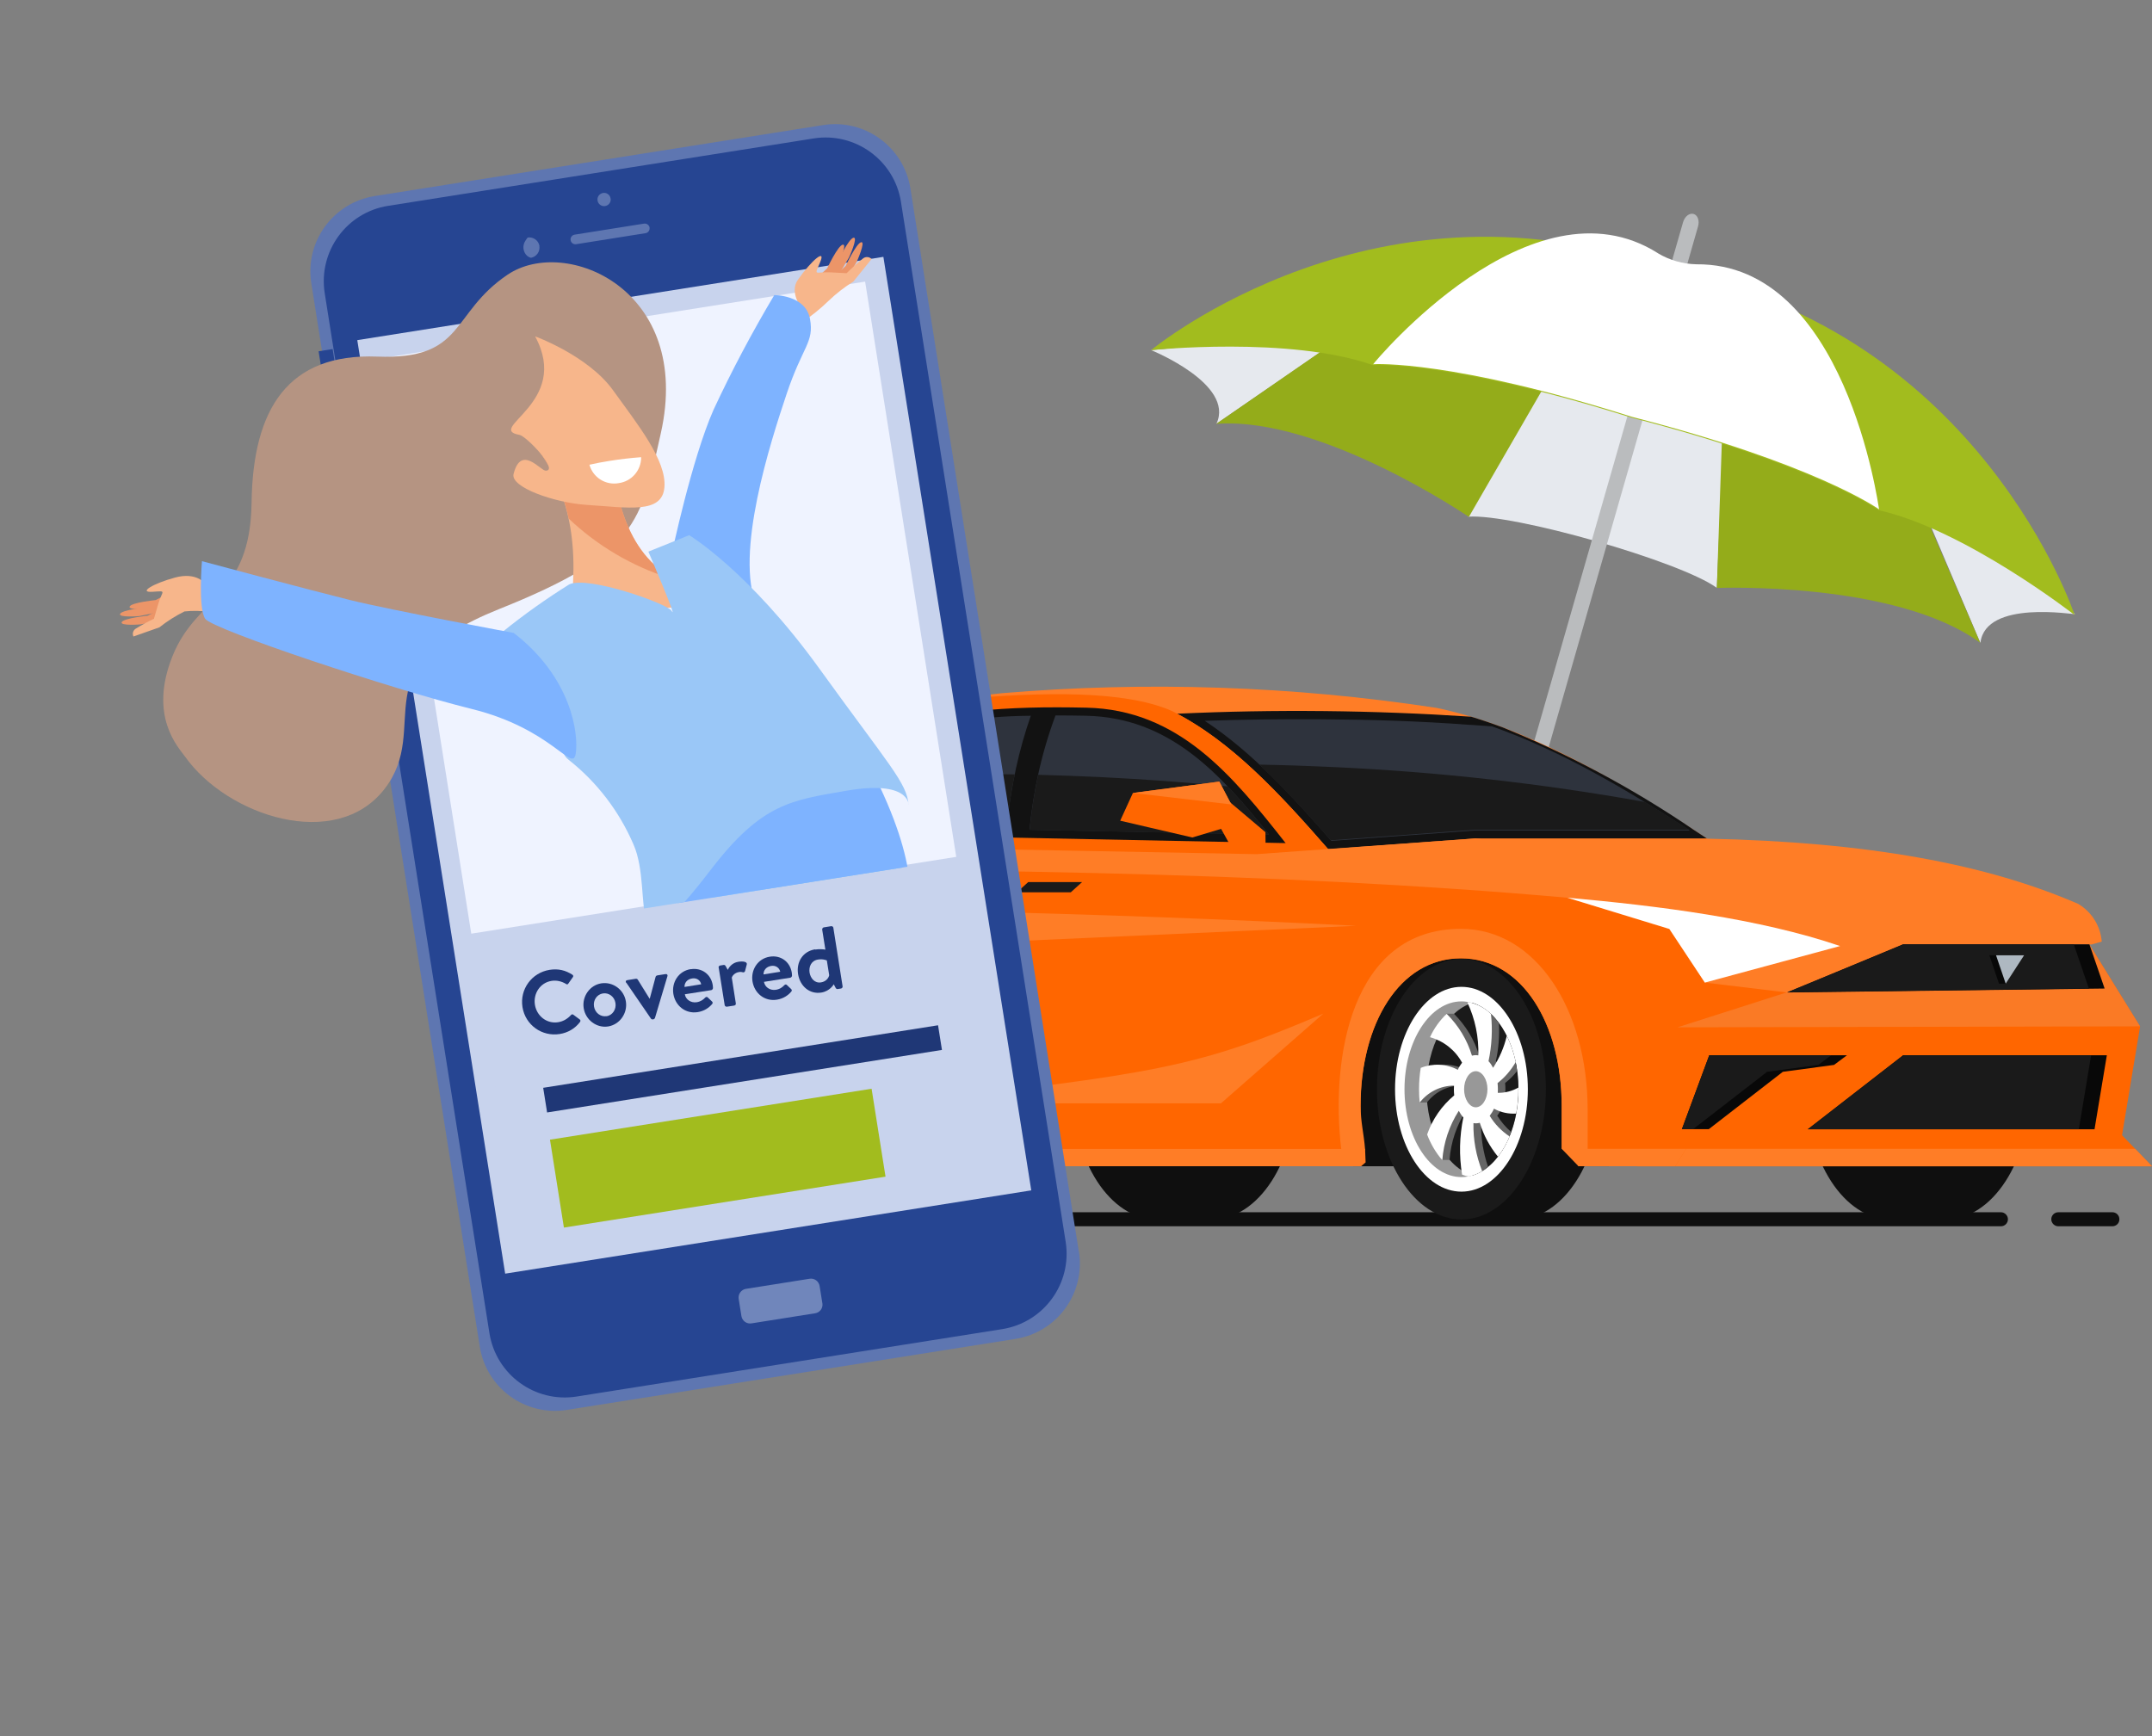 <?xml version="1.0" encoding="UTF-8"?>
<svg id="Layer_1" xmlns="http://www.w3.org/2000/svg" xmlns:xlink="http://www.w3.org/1999/xlink" viewBox="0 0 202.56 163.45">
  <rect x="0" y="0" width="202.56" height="163.45" fill="#808080" stroke="none"/>
  <defs>
    <style>
      .cls-1 {
        fill: none;
      }

      .cls-2 {
        fill: #0450cf;
      }

      .cls-3 {
        fill: #e6e9ee;
      }

      .cls-4 {
        fill: #080808;
      }

      .cls-4, .cls-5, .cls-6, .cls-7, .cls-8, .cls-9, .cls-10, .cls-11, .cls-12, .cls-13, .cls-14, .cls-15, .cls-16 {
        fill-rule: evenodd;
      }

      .cls-5, .cls-17 {
        fill: #fff;
      }

      .cls-18 {
        fill: #b59482;
      }

      .cls-6 {
        fill: #aeb8c1;
      }

      .cls-7 {
        fill: #121212;
      }

      .cls-8 {
        fill: #f60;
      }

      .cls-9 {
        fill: #fa7a25;
      }

      .cls-19 {
        fill: #ec9568;
      }

      .cls-20 {
        fill: #7dc2f5;
      }

      .cls-21 {
        fill: #c8d3ed;
      }

      .cls-10 {
        fill: #ff7d26;
      }

      .cls-22 {
        isolation: isolate;
      }

      .cls-23 {
        clip-path: url(#clippath-1);
      }

      .cls-24 {
        clip-path: url(#clippath-2);
      }

      .cls-11 {
        fill: #666;
      }

      .cls-12 {
        fill: #2e333d;
      }

      .cls-25 {
        fill: #264592;
      }

      .cls-26 {
        fill: #eff3ff;
      }

      .cls-27 {
        fill: #1f3776;
      }

      .cls-28 {
        fill: #8dcfff;
      }

      .cls-29 {
        fill: #f7b68b;
      }

      .cls-30 {
        fill: #9ac7f7;
      }

      .cls-31 {
        fill: #94ac1a;
      }

      .cls-13 {
        fill: #1a1a1a;
      }

      .cls-32 {
        fill: #7086bb;
      }

      .cls-33 {
        fill: #5e76b1;
      }

      .cls-34 {
        fill: #a2bc1e;
      }

      .cls-14, .cls-35 {
        fill: #0f0f0f;
      }

      .cls-15 {
        fill: #db0000;
      }

      .cls-36 {
        fill: #7eb3ff;
      }

      .cls-37 {
        fill: #babcbe;
      }

      .cls-38 {
        clip-path: url(#clippath);
      }

      .cls-16 {
        fill: #989898;
      }
    </style>
    <clipPath id="clippath">
      <rect class="cls-1" x="50.09" y="64.64" width="152.47" height="50.8"/>
    </clipPath>
    <clipPath id="clippath-1">
      <rect class="cls-1" x="11.1" y="6.86" width="99.44" height="149.74" transform="translate(-12.04 10.52) rotate(-9)"/>
    </clipPath>
    <clipPath id="clippath-2">
      <rect class="cls-1" x="5.54" y="7.29" width="99.44" height="78.59" transform="translate(-6.61 9.22) rotate(-9)"/>
    </clipPath>
  </defs>
  <g id="Group_2163">
    <g id="umbrella-svgrepo-com">
      <path id="Path_1502" class="cls-3" d="M161.6,55.35l.69-15.99-16.21-4.65-7.89,13.93c4.24-.31,20.06,4.23,23.42,6.71Z"/>
      <path id="Path_1503" class="cls-37" d="M140.65,88.21l19.18-66.89c.16-.54-.03-1.07-.42-1.18s-.83.23-.99.78l-19.15,66.78,1.41.4-.03.11Z"/>
      <path id="Path_1505" class="cls-3" d="M114.5,39.89l12.78-8.79-18.93,1.86s7.9,3.19,6.15,6.93Z"/>
      <path id="Path_1506" class="cls-31" d="M114.5,39.89l13.95-9.64,17.54,5.03-7.73,13.38s-13.89-9.49-23.76-8.76Z"/>
      <path id="Path_1507" class="cls-3" d="M186.4,60.51l-6.07-14.29,14.99,11.59c-.02.08-8.42-1.4-8.91,2.7Z"/>
      <path id="Path_1508" class="cls-31" d="M186.39,60.51l-6.72-15.57-17.54-5.03-.53,15.44s16.81-.68,24.79,5.16Z"/>
      <path id="Path_1509" class="cls-34" d="M157.5,25.61c-27.58-10.53-49.15,7.35-49.15,7.35,0,0,13.02-1.35,20.87,1.41,0,0,7.25-.46,24.35,4.95,17.29,4.45,23.27,8.71,23.27,8.71,8.12,1.82,18.44,9.87,18.44,9.87,0,0-8.81-26.6-37.78-32.28Z"/>
      <path id="Path_1510" class="cls-17" d="M156.06,23.84c-11.9-7.56-26.67,10.24-26.81,10.45.18-.03,7.49-.4,24.35,4.95,17.05,4.38,23.06,8.56,23.27,8.71-.07-.36-3.18-23.2-17.2-23.07-1.27-.03-2.51-.38-3.6-1.03Z"/>
    </g>
    <g id="Group_1207">
      <g class="cls-38">
        <g id="Mask_Group_1">
          <path id="Path_2488" class="cls-14" d="M188.35,114.12H62.27c-.37,0-.66.3-.66.66,0,.36.3.66.66.66h126.07c.37,0,.66-.3.66-.66,0-.36-.3-.66-.66-.66M198.83,114.12h-5.09c-.37,0-.66.3-.66.66,0,.36.3.66.66.66h5.09c.37,0,.66-.29.66-.66,0-.37-.29-.66-.66-.66h0M56.76,114.12h-3.99c-.37,0-.66.29-.66.66,0,.37.29.66.66.66h3.99c.37,0,.66-.3.66-.66,0-.36-.3-.66-.66-.66"/>
          <path id="Path_2489" class="cls-14" d="M59.24,107.71h21.01v-20.17h-21.01l-2.33,17.94,2.33,2.23Z"/>
          <rect id="Rectangle_1359" class="cls-35" x="127.36" y="89.62" width="24.08" height="20.17"/>
          <path id="Path_2490" class="cls-14" d="M108.89,114.8h5.17c4.39,0,7.95-5.49,7.95-12.26s-3.56-12.26-7.95-12.26h-5.17c-4.39,0-7.95,5.49-7.95,12.26s3.56,12.26,7.95,12.26M177.98,90.28c-4.39,0-7.95,5.49-7.95,12.26s3.56,12.26,7.95,12.26h5.17c4.39,0,7.95-5.49,7.95-12.26s-3.56-12.26-7.95-12.26h-5.17Z"/>
          <path id="Path_2491" class="cls-8" d="M150.2,88.54l5.62,4.9-1.31,12.78-.42,3.58h48.47l-2.82-2.93,1.7-10.24-4.77-7.71-6.21.54-12.1-.54-28.16-.38Z"/>
          <path id="Path_2492" class="cls-14" d="M68.23,114.8h5.17c4.39,0,7.95-5.49,7.95-12.26s-3.56-12.26-7.95-12.26h-5.17c-4.78,0-4.94,24.52,0,24.52"/>
          <path id="Path_2493" class="cls-13" d="M68.24,114.8c4.38,0,7.95-5.51,7.95-12.26s-3.57-12.26-7.95-12.26-7.95,5.51-7.95,12.26,3.57,12.26,7.95,12.26"/>
          <path id="Path_2494" class="cls-5" d="M68.24,112.18c3.44,0,6.25-4.33,6.25-9.64s-2.81-9.64-6.25-9.64-6.25,4.33-6.25,9.64,2.81,9.64,6.25,9.64"/>
          <path id="Path_2495" class="cls-16" d="M68.24,110.81c2.95,0,5.36-3.72,5.36-8.27s-2.41-8.27-5.36-8.27-5.36,3.72-5.36,8.27,2.41,8.27,5.36,8.27"/>
          <path id="Path_2496" class="cls-13" d="M69.27,110.65c2.46-.74,4.32-4.1,4.32-8.12s-1.86-7.37-4.32-8.12c-2.46.74-4.32,4.1-4.32,8.12s1.86,7.37,4.32,8.12"/>
          <path id="Path_2497" class="cls-11" d="M69.27,110.66c.54-.17,1.04-.44,1.47-.81-.46-1.32-.68-2.72-.66-4.12.07.01.14.02.22.02.13,0,.25-.02.38-.05.3.97.75,1.88,1.34,2.71.37-.58.67-1.19.9-1.84-.51-.44-.95-.96-1.31-1.53.16-.21.3-.43.4-.67.43.23.9.38,1.38.44.13-.7.19-1.4.2-2.11-.39.13-.81.19-1.22.18,0-.11.01-.22.01-.34,0-.19-.01-.39-.03-.58.43-.33.81-.71,1.13-1.13-.11-.79-.3-1.57-.57-2.33-.25.71-.58,1.39-1,2.02-.12-.23-.26-.44-.43-.62.26-1.17.35-2.37.29-3.57-.55-.79-1.32-1.42-2.21-1.8.67,1.52,1,3.16.95,4.82-.07-.01-.14-.02-.22-.02-.13,0-.25.02-.38.05-.45-1.49-1.27-2.84-2.38-3.94h-.7l-.85,2.2c1.29.36,2.38,1.22,3.02,2.4-.16.21-.3.43-.4.67-1.08-.57-2.36-.63-3.49-.18l-.82,3.27h.72c.77-1,1.96-1.6,3.23-1.6,0,.11-.01.22-.01.34,0,.19.01.39.03.58-1.17.97-2.05,2.24-2.55,3.68l.71,2.41h.72c.12-1.66.66-3.26,1.55-4.65.12.23.26.43.43.62-.37,1.77-.41,3.6-.12,5.39.09.03.18.06.27.09"/>
          <path id="Path_2498" class="cls-5" d="M68.91,110.75c.45-.09.88-.26,1.27-.5-.57-1.44-.85-2.97-.82-4.52.07.01.14.02.22.02.13,0,.25-.02.38-.05.35,1.17.94,2.25,1.71,3.19.45-.59.82-1.23,1.09-1.91-.76-.5-1.4-1.16-1.87-1.94.16-.21.3-.43.4-.67.64.35,1.37.51,2.09.46.14-.75.21-1.52.21-2.29v-.16c-.59.34-1.26.51-1.94.5,0-.11.01-.22.01-.34,0-.19-.01-.39-.03-.58.69-.54,1.27-1.21,1.71-1.98-.18-.86-.46-1.69-.84-2.47-.25,1.07-.69,2.09-1.29,3.01-.12-.23-.26-.44-.43-.62.31-1.46.39-2.97.23-4.45-.58-.56-1.3-.94-2.08-1.11-.05,0-.1.02-.14.03.73,1.56,1.08,3.26,1.03,4.98-.07-.01-.14-.02-.22-.02-.13,0-.25.02-.38.05-.45-1.49-1.27-2.84-2.38-3.94-.66.63-1.19,1.37-1.57,2.2,1.29.36,2.38,1.22,3.01,2.4-.16.21-.3.43-.4.67-1.08-.57-2.36-.63-3.49-.18-.11.66-.16,1.33-.16,2.01,0,.43.02.85.06,1.26.77-1,1.96-1.6,3.23-1.6,0,.11-.01.22-.01.34,0,.19.01.39.03.58-1.17.97-2.05,2.24-2.55,3.68.33.88.81,1.7,1.43,2.41.12-1.66.66-3.26,1.55-4.65.12.23.26.44.43.62-.37,1.77-.41,3.6-.12,5.39.2.08.41.14.63.18"/>
          <path id="Path_2499" class="cls-16" d="M69.58,104.24c.61,0,1.1-.77,1.1-1.7s-.5-1.7-1.1-1.7-1.1.77-1.1,1.7.5,1.7,1.1,1.7"/>
          <path id="Path_2500" class="cls-10" d="M154.28,108.15l-.19,1.64h48.47l-1.58-1.64h-46.71Z"/>
          <path id="Path_2501" class="cls-9" d="M196.67,88.91l-28.45,4.5-10.32,3.3,43.53-.09-4.77-7.71Z"/>
          <path id="Path_2502" class="cls-10" d="M197.83,88.64c-.12-1.48-.95-2.8-2.22-3.55-8.59-3.73-19.72-5.83-34.94-6.14-8.7-5.75-17.29-10.61-25.45-12.31-13.55-2.07-27.29-2.53-40.95-1.38-1.4.15-2.77.34-4.1.57,1.21-.1,4.08,19.09,61.87,22.7l27.17.38h17.67l.95-.27Z"/>
          <path id="Path_2503" class="cls-7" d="M160.67,78.94c-.12-.08-1.16-.77-1.17-.77-5.68-3.88-11.77-7.15-18.15-9.73-.95-.35-1.91-.68-2.88-.97-9.21-.61-18.46-.71-27.68-.28h0c5.31,2.79,9.8,7.69,14.23,12.75l13.85-1.01h21.81Z"/>
          <path id="Path_2504" class="cls-12" d="M159.5,78.18h0ZM144.13,69.58c-.37-.16-.74-.32-1.11-.47.37.15.74.31,1.11.47M143.02,69.1c-.56-.23-1.11-.45-1.66-.66h0c.55.21,1.11.43,1.67.66M138.35,68.23l2.09.15c6.46,2.28,12.81,6.02,18.61,9.8h-20.2s-13.53.98-13.53.98c-3.55-4.06-7.43-8.35-11.92-11.3,3.62-.13,7.25-.17,10.86-.15,4.69.03,9.41.17,14.1.53"/>
          <path id="Path_2505" class="cls-14" d="M137.56,114.8h5.17c4.39,0,7.95-5.49,7.95-12.26s-3.56-12.26-7.95-12.26h-5.17c-4.78,0-4.94,24.52,0,24.52"/>
          <path id="Path_2506" class="cls-13" d="M137.56,114.8c4.38,0,7.95-5.51,7.95-12.26s-3.57-12.26-7.95-12.26-7.95,5.51-7.95,12.26,3.57,12.26,7.95,12.26"/>
          <path id="Path_2507" class="cls-5" d="M137.56,112.18c3.44,0,6.25-4.33,6.25-9.64s-2.81-9.64-6.25-9.64-6.25,4.33-6.25,9.64,2.81,9.64,6.25,9.64"/>
          <path id="Path_2508" class="cls-16" d="M137.56,110.81c2.95,0,5.36-3.72,5.36-8.27s-2.41-8.27-5.36-8.27-5.36,3.72-5.36,8.27,2.41,8.27,5.36,8.27"/>
          <path id="Path_2509" class="cls-13" d="M138.6,110.65c2.47-.74,4.33-4.1,4.33-8.12s-1.86-7.37-4.33-8.12c-2.47.74-4.33,4.1-4.33,8.12s1.86,7.37,4.33,8.12"/>
          <path id="Path_2510" class="cls-11" d="M138.6,110.66c.54-.17,1.04-.44,1.47-.81-.46-1.32-.68-2.72-.66-4.12.2.03.4.02.59-.04.3.97.75,1.88,1.34,2.71.37-.58.67-1.19.9-1.84-.51-.44-.95-.96-1.31-1.53.16-.21.3-.43.4-.67.43.23.9.38,1.38.44.13-.7.19-1.4.2-2.11-.39.13-.81.19-1.22.18,0-.11.01-.22.01-.34,0-.19-.01-.39-.03-.58.43-.33.81-.71,1.13-1.13-.11-.79-.3-1.57-.57-2.33-.25.71-.58,1.39-1,2.02-.12-.23-.26-.44-.43-.62.26-1.17.35-2.37.29-3.57-.55-.79-1.32-1.42-2.21-1.8.67,1.52.99,3.16.95,4.82-.07-.01-.14-.02-.22-.02-.13,0-.25.02-.38.05-.45-1.49-1.27-2.84-2.38-3.94h-.72l-.85,2.2c1.29.36,2.38,1.22,3.02,2.4-.16.21-.3.43-.4.67-1.08-.57-2.36-.63-3.49-.18l-.82,3.27h.72c.77-1,1.96-1.6,3.23-1.6,0,.11-.01.22-.01.34,0,.19.01.39.03.58-1.17.97-2.05,2.24-2.55,3.68l.71,2.41h.72c.12-1.66.66-3.26,1.55-4.65.12.23.26.43.43.62-.37,1.77-.41,3.6-.12,5.39.09.03.18.06.27.09"/>
          <path id="Path_2511" class="cls-5" d="M138.24,110.75c.45-.09.88-.26,1.27-.5-.57-1.44-.85-2.97-.82-4.52.07.01.15.02.22.02.13,0,.25-.02.38-.05.35,1.17.94,2.25,1.71,3.19.45-.59.82-1.23,1.09-1.91-.76-.5-1.4-1.16-1.87-1.94.16-.21.3-.43.4-.67.64.35,1.37.51,2.09.46.14-.75.21-1.52.21-2.29v-.16c-.59.34-1.26.51-1.94.5,0-.11.01-.22.01-.34,0-.19-.01-.39-.03-.58.69-.54,1.27-1.21,1.71-1.98-.18-.86-.46-1.69-.84-2.47-.25,1.07-.69,2.09-1.29,3.01-.12-.23-.26-.44-.43-.62.31-1.46.39-2.97.23-4.45-.58-.56-1.3-.94-2.08-1.11-.05,0-.09.02-.14.03.73,1.56,1.08,3.26,1.03,4.98-.07-.01-.14-.02-.22-.02-.13,0-.25.02-.38.05-.45-1.49-1.27-2.84-2.38-3.94-.66.63-1.19,1.37-1.57,2.2,1.29.36,2.38,1.22,3.02,2.4-.16.21-.3.43-.4.67-1.08-.57-2.36-.63-3.49-.18-.11.66-.16,1.33-.16,2.01,0,.43.02.85.06,1.26.77-1,1.96-1.6,3.23-1.6,0,.11-.01.22-.01.34,0,.19.01.39.03.58-1.17.97-2.05,2.24-2.55,3.68.33.88.81,1.7,1.43,2.42.12-1.66.66-3.26,1.55-4.65.12.23.26.44.43.62-.37,1.77-.41,3.6-.12,5.39.2.08.41.14.63.18"/>
          <path id="Path_2512" class="cls-16" d="M138.91,104.24c.61,0,1.1-.77,1.1-1.7s-.5-1.7-1.1-1.7-1.1.77-1.1,1.7.5,1.7,1.1,1.7"/>
          <path id="Path_2513" class="cls-13" d="M159.5,78.18h0ZM154.79,75.49c-9.68-1.74-19.46-2.83-29.29-3.28-2.34-.11-4.66-.19-6.95-.23l.03.03.09.08.1.1h0s.11.12.11.12l.11.11.11.11.03.03.08.08.11.1h0s.11.11.11.11l.07.07.04.04.11.11.11.11.11.11h0l.11.11.07.07.04.04.11.11.04.04.07.07.11.11h0l.11.11.08.08.03.03.11.11.04.04.07.07.11.11h0s.1.11.1.11l.08.08.03.03.11.11.04.05.06.07.21.22.08.09.03.03.11.11.05.05.06.06.1.11h.01s.09.11.09.11l.08.09.02.02.1.11.05.05.05.06.1.11.02.02.09.1.09.09.02.02.1.11.1.11.1.11.02.02.08.09.09.1h.01s.1.13.1.13l.06.06.05.05.1.11.02.03.08.09.09.1h.01s.1.13.1.13l.06.07.04.05.1.11.03.03.08.08.09.11h0s.1.12.1.12l.06.07.04.04.1.11.03.03.07.08.1.11h0l.1.11.06.07.04.04.1.11.03.04.07.08.1.11,13.53-.99h20.2c-1.39-.89-2.81-1.79-4.25-2.67"/>
          <path id="Path_2514" class="cls-8" d="M90.16,65.83c-6.21,1.02-12.18,3.18-17.61,6.35l-12.2,6.41-5.18.62-1.6,2.72-.9,3.46-2.59,5.66,2.13,13.33-.4,1.66,6.73,1.49.31-1.6v-1.84c0-7.67,3.89-13.88,9.7-13.88s9.47,6.22,9.47,13.88v4.06l.27,1.4h49.81l-.04-2.33v-3.12c0-7.67,3.63-13.88,9.44-13.88s9.49,6.22,9.49,13.88v4.05l1.29.04.29,1.6h9.11l2.17-3.48,1.02-6.97-2.98-2.63,2.57-4.22-3.32-5.39-9.62-2.6-22.51-4.57c-4.57-5.24-9.22-10.29-14.77-13.03-4.46-1.91-11.88-1.77-20.08-1.08"/>
          <path id="Path_2515" class="cls-10" d="M127.57,87.15c-23.95-1.22-50.76-1.87-74.91-1.75l-2.58,5.66c14.22-5.37,11.64.81,13.24-1,1.1-1.24,3.29-.23,4.93-.26,1.72-.03,9.15,3.36,8.2,1.93-1.52-2.28,4.82-2.87,13.69-2.89l37.42-1.68Z"/>
          <path id="Path_2516" class="cls-10" d="M56.9,107.16l1.96-1.23v-1.83c0-7.67,3.89-13.88,9.69-13.88s9.46,6.22,9.46,13.88v4.06l.48,1.4,1.75-1.98v-4.04c0-8.85-5.22-16.02-11.67-16.02s-11.67,7.17-11.67,16.02v3.63Z"/>
          <path id="Path_2517" class="cls-10" d="M128.11,109.79l.38-1.6c-.12-1.52-.42-2.54-.42-4.1,0-7.67,3.64-13.88,9.44-13.88s9.49,6.22,9.49,13.88v4.05l2.44,1.64v-5.3c0-9.41-4.85-17.04-11.93-17.04-10.38,0-12.26,12.23-11.27,20.7l1.87,1.65Z"/>
          <path id="Path_2518" class="cls-10" d="M138.86,78.93c17.27,1.86,32.21,4.65,40.22,9.98l-3.8,4.42-7.07.1-7.74-.93-3.35-5.05-9.6-2.94c-27.77-2.46-59.73-2.88-93.96-2.57l1.58-2.72,63.13,1.19,20.58-1.48Z"/>
          <path id="Path_2519" class="cls-4" d="M179.09,88.91l-10.86,4.52,29.87-.37-1.43-4.16h-17.58Z"/>
          <path id="Path_2520" class="cls-13" d="M179.17,88.91l-10.95,4.5,28.4-.35-1.42-4.15h-16.02Z"/>
          <path id="Path_2521" class="cls-15" d="M52.1,81.84c.31-1.15,2.66-2.62,3.07-2.62l1.93,2.61-4.44,3.57-.56-3.56Z"/>
          <path id="Path_2522" class="cls-4" d="M160.88,99.34h12.97l-1.22.91-4.82.65-6.97,5.4h-2.53l2.58-6.97Z"/>
          <path id="Path_2523" class="cls-13" d="M160.88,99.34h11.49l-1.22.91-4.82.65-6.97,5.4h-1.05l2.58-6.97Z"/>
          <path id="Path_2524" class="cls-4" d="M170.16,106.31l8.98-6.97h19.17l-1.16,6.97h-27Z"/>
          <path id="Path_2525" class="cls-13" d="M170.16,106.31l8.98-6.97h17.69l-1.16,6.97h-25.52Z"/>
          <path id="Path_2526" class="cls-4" d="M189.89,89.93h-2.64l.91,2.67h.63l1.09-2.67Z"/>
          <path id="Path_2527" class="cls-6" d="M190.52,89.93h-2.64l.91,2.67,1.73-2.67Z"/>
          <path id="Path_2528" class="cls-7" d="M71.5,74.08c3.65-1.7,7.17-3.78,10.95-5.1,6.02-2.1,12.34-2.53,19.81-2.36,8.67.19,13.7,6.32,18.75,12.75l-45.42-.91-4.1-4.38Z"/>
          <path id="Path_2529" class="cls-12" d="M80.07,70.74c-.69.84-1.31,1.67-1.9,2.51-.93,1.33-1.77,2.67-2.61,4.08l-2.82-3.01c2.44-1.18,4.85-2.5,7.33-3.59M97.04,67.38c-4.88.03-9.73.81-14.37,2.33l-.1.03c-1.25,1.34-2.4,2.77-3.45,4.27-.84,1.2-1.61,2.42-2.38,3.7l18,.36c.18-1.93.48-3.84.89-5.74.37-1.68.83-3.33,1.4-4.96M96.9,78.12c.18-1.77.45-3.52.83-5.26.41-1.87.95-3.71,1.62-5.51.96,0,1.93.01,2.89.03,7.79.17,12.55,5.35,17.2,11.18l-22.54-.45Z"/>
          <path id="Path_2530" class="cls-13" d="M78.13,73.31c-.91,1.31-1.74,2.64-2.57,4.03l-2.82-3.01c.49-.24.99-.48,1.48-.73,1.29-.11,2.59-.2,3.91-.29M103.5,73.15c-1.94-.09-3.87-.16-5.78-.21-.37,1.71-.64,3.44-.81,5.18l22.54.45c-1.27-1.59-2.55-3.14-3.89-4.54-3.91-.39-7.94-.68-12.06-.88M95.52,72.9c-5.47-.08-10.76.03-15.82.31-.2.27-.39.53-.58.8-.84,1.2-1.61,2.43-2.38,3.7l18,.36c.17-1.74.42-3.47.77-5.18"/>
          <path id="Path_2531" class="cls-5" d="M173.2,89.06c-7.58-2.59-17.14-3.79-25.67-4.55l9.6,2.94,3.34,5.05,12.73-3.44Z"/>
          <path id="Path_2532" class="cls-10" d="M124.56,95.42c-11.88,5.08-15.66,5.66-40.28,8.45h30.64l9.64-8.45Z"/>
          <path id="Path_2533" class="cls-10" d="M78.02,108.15l.27,1.64h49.82l.43-.36-.05-1.27h-50.46ZM147,108.15l1.58,1.64h9.11l1.02-1.64h-11.72Z"/>
          <path id="Path_2534" class="cls-10" d="M52.22,104.38l-.4,1.66,7.42,1.66-.38-1.78-6.64-1.55Z"/>
          <path id="Path_2535" class="cls-13" d="M101.85,83.04h-5.07l-1.06.96h5.07l1.06-.96Z"/>
          <path id="Path_2536" class="cls-13" d="M79.76,83.04h-5.07l-1.06.96h5.06l1.06-.96Z"/>
          <path id="Path_2537" class="cls-8" d="M115.97,79.9l3.16.11-.02-1.67-4.6-3.89-.79,1.38,2.25,4.06Z"/>
          <path id="Path_2538" class="cls-8" d="M106.63,74.65l8.14-1.07,1.13,2.15-.5,2.16-3.17.95-6.79-1.58,1.2-2.62Z"/>
          <path id="Path_2539" class="cls-10" d="M106.63,74.65l8.14-1.07,1.13,2.15-9.26-1.08Z"/>
        </g>
      </g>
    </g>
    <g id="Group_1205">
      <g id="Group_1202">
        <g class="cls-23">
          <g id="Group_1201">
            <path id="Path_2451" class="cls-33" d="M101.56,117.84c.61,3.9-2.05,7.56-5.95,8.2l-42.26,6.69c-3.91.61-7.57-2.05-8.19-5.96L29.3,26.65c-.61-3.9,2.05-7.56,5.95-8.19l42.26-6.69c3.9-.6,7.55,2.06,8.18,5.95l15.86,100.13Z"/>
            <path id="Path_2452" class="cls-25" d="M54.27,131.47c-3.91.61-7.57-2.05-8.2-5.96L30.56,27.57c-.6-3.91,2.06-7.57,5.96-8.19l40.08-6.35c3.9-.61,7.57,2.05,8.2,5.95l15.51,97.94c.61,3.91-2.06,7.57-5.96,8.2l-40.08,6.35Z"/>
            <path id="Path_2453" class="cls-33" d="M50.77,23.16c.08.53-.28,1.02-.8,1.11-.52-.13-.81-.74-.67-1.26.06-.24.21-.44.37-.65.53-.08,1.02.28,1.11.8"/>
            <path id="Path_2454" class="cls-33" d="M57.48,18.71c.04.34-.2.65-.55.69-.32.04-.62-.18-.68-.5-.07-.34.15-.66.49-.73.34-.07.66.15.73.49,0,.02,0,.03,0,.05"/>
            <path id="Path_2455" class="cls-33" d="M61.14,21.43c.04.25-.13.48-.37.52l-6.54,1.04c-.25.04-.48-.13-.52-.38s.13-.48.38-.52l6.54-1.04c.25-.03.47.14.52.38"/>
            <path id="Path_2456" class="cls-32" d="M77.41,122.69c.07.45-.23.87-.68.94,0,0,0,0,0,0l-5.99.95c-.45.08-.87-.23-.95-.67,0,0,0,0,0,0l-.26-1.63c-.07-.45.23-.88.69-.95,0,0,0,0,0,0l5.99-.95c.45-.07.87.24.94.7l.26,1.63Z"/>
            <path id="Path_2457" class="cls-25" d="M32,37.22l-1.32.21-.69-4.36,1.32-.21.69,4.36Z"/>
            <path id="Path_2458" class="cls-2" d="M33.82,48.65l-1.32.21-1.16-7.36,1.32-.21,1.16,7.36Z"/>
            <path id="Path_2459" class="cls-2" d="M35.19,57.36l-1.32.21-1.11-7.01,1.32-.21,1.11,7.01Z"/>
            <path id="Path_2487" class="cls-21" d="M33.63,32.02l49.52-7.84,13.92,87.88-49.52,7.84-13.92-87.88Z"/>
            <rect id="Rectangle_1351" class="cls-26" x="39.78" y="29.79" width="46.22" height="54.83" transform="translate(-8.17 10.54) rotate(-9)"/>
            <rect id="Rectangle_1352" class="cls-21" x="46.45" y="84.28" width="46.23" height="30.09" transform="translate(-14.68 12.1) rotate(-9)"/>
            <rect id="Rectangle_1354" class="cls-27" x="51.08" y="99.45" width="37.63" height="2.35" transform="translate(-14.88 12.17) rotate(-9)"/>
            <rect id="Rectangle_1355" class="cls-34" x="52.24" y="104.84" width="30.65" height="8.38" transform="translate(-16.23 11.91) rotate(-9)"/>
            <g id="Covered" class="cls-22">
              <g class="cls-22">
                <path class="cls-27" d="M51.72,91.3c.85-.13,1.5.04,2.16.46.09.06.1.16.04.23l-.43.61c-.05.08-.13.09-.21.03-.4-.25-.9-.37-1.37-.29-1.07.17-1.73,1.2-1.56,2.25.17,1.05,1.11,1.81,2.19,1.64.5-.08.9-.34,1.21-.68.06-.07.15-.08.21-.03l.61.45c.08.05.08.16.03.23-.48.64-1.16,1.02-1.91,1.14-1.68.27-3.24-.85-3.51-2.53-.27-1.68.87-3.24,2.55-3.51Z"/>
                <path class="cls-27" d="M56.6,92.57c1.1-.17,2.14.61,2.31,1.7.18,1.11-.57,2.18-1.67,2.36-1.09.17-2.13-.62-2.3-1.73-.17-1.09.57-2.16,1.66-2.33ZM57.09,95.67c.56-.09.94-.65.84-1.25-.09-.59-.62-.99-1.18-.9-.56.09-.93.63-.84,1.22.09.6.62,1.01,1.18.92Z"/>
                <path class="cls-27" d="M58.94,92.52c-.08-.11-.04-.23.1-.25l.8-.13c.09-.01.15.02.19.08l1.11,1.79h.02s.55-2.05.55-2.05c.03-.11.12-.13.23-.15l.71-.11c.14-.02.22.08.17.21l-1.17,3.92c-.03.06-.07.11-.15.13h-.05c-.08.02-.14-.02-.18-.07l-2.31-3.37Z"/>
                <path class="cls-27" d="M65.03,91.24c1.01-.16,1.9.47,2.06,1.51,0,.06.02.19.02.25,0,.1-.07.19-.16.21l-2.49.39c.08.48.55.83,1.11.75.39-.06.63-.25.79-.42.08-.09.18-.11.25-.04l.4.38c.08.07.1.16.02.25-.29.34-.73.66-1.36.76-1.16.18-2.11-.61-2.29-1.72-.17-1.09.49-2.15,1.64-2.33ZM66,92.66c-.08-.38-.42-.62-.85-.55-.47.07-.73.41-.72.8l1.57-.25Z"/>
                <path class="cls-27" d="M67.64,91.1c-.02-.11.06-.2.16-.21l.31-.05c.09-.01.14.02.19.1l.2.36c.1-.21.4-.67,1-.76.46-.07.86,0,.79.26l-.16.61c-.03.1-.12.15-.21.12-.1-.03-.2-.05-.37-.02-.42.07-.63.38-.67.52l.38,2.42c.02.14-.06.2-.19.22l-.65.1c-.09.01-.2-.05-.21-.16l-.56-3.51Z"/>
                <path class="cls-27" d="M72.47,90.06c1.01-.16,1.9.47,2.06,1.52,0,.06.02.19.02.25,0,.1-.07.19-.16.21l-2.48.39c.08.48.54.83,1.11.75.39-.06.63-.25.79-.42.08-.09.18-.11.25-.04l.4.38c.08.07.1.16.02.25-.29.34-.73.66-1.36.76-1.16.18-2.11-.61-2.29-1.72-.17-1.09.49-2.15,1.63-2.33ZM73.44,91.48c-.08-.38-.43-.62-.85-.55-.47.08-.73.41-.72.8l1.57-.25Z"/>
                <path class="cls-27" d="M76.73,89.39c.39-.06.77-.03.96.01l-.3-1.89c-.01-.09.06-.2.16-.21l.68-.11c.1-.02.2.06.21.15l.87,5.51c.02.1-.06.2-.16.21l-.31.05c-.09.01-.16-.05-.21-.16l-.15-.29s-.35.65-1.18.78c-1.06.17-1.99-.56-2.18-1.74-.18-1.13.44-2.14,1.6-2.33ZM77.84,90.42s-.35-.17-.84-.09c-.64.1-.88.67-.8,1.22.09.54.48,1.03,1.08.93.5-.08.72-.44.77-.67l-.22-1.38Z"/>
              </g>
            </g>
          </g>
        </g>
      </g>
      <g id="Group_1204">
        <g class="cls-24">
          <g id="Group_1203">
            <path id="Path_2460" class="cls-18" d="M17.42,71.23c-.63-.89-3.46-3.79-1.18-9.47,2.28-5.68,7.32-5.52,7.44-14.43s3.47-14.08,11.82-13.76,6.83-4.05,12.29-7.72,17.45,1.4,14.41,14.94c-1.88,8.37-2.18,11.34-15.25,16.56-13.29,5.31-6.19,11.06-10.77,16.94s-14.78,2.54-18.76-3.06"/>
            <path id="Path_2461" class="cls-29" d="M65.68,56.63c-3.27,1.2-7.53.67-11.74-1.38,0-.3,0-.63.02-.98.25-6.97-2.35-10.72-3.78-12.59-1.43-1.87,7.61.62,7.61.62-.12.64-.12,7.35,3.88,10.94,2.24,2.02,3.3,2.82,4.01,3.38"/>
            <path id="Path_2462" class="cls-19" d="M50.19,41.68c1.65,2.09,2.8,4.54,3.34,7.14,2.7,2.56,5.94,4.47,9.48,5.6-.39-.34-.83-.73-1.34-1.18-3.99-3.59-3.99-10.3-3.88-10.94,0,0-9.04-2.49-7.61-.62"/>
            <path id="Path_2463" class="cls-29" d="M50.38,31.67s4.97,1.81,7.31,5.05c2.34,3.25,5.06,6.62,4.85,9.15s-3.39,1.91-7.31,1.66c-3.04-.2-7.21-1.66-6.89-2.91.71-2.8,2.53-.3,3.03-.31,1.27-.02-1.83-3.26-2.47-3.37-3.28-.59,4.88-3,1.47-9.27"/>
            <path id="Path_2468" class="cls-29" d="M79.17,110.72c.1-.75.14-1.48.22-2.21.65-1.23,1.32-1.98,1.97-2.11,2.46-.48,3.72,1.93,2.73,19.18-.03.45.13,5.87-.15,9.64-.19,2.49-.91,4-.96,3.8-2.24-10.09-4.18-25.6-3.8-28.29"/>
            <path id="Path_2469" class="cls-29" d="M70.38,118.65c.12-.74.17-1.47.27-2.2.68-1.21,1.36-1.92,2.02-2.03,2.47-.38,5.01,5.98,2.32,19.23-.15.74-2.2,13.97-2.3,13.47-2.02-10.15-2.73-25.8-2.3-28.48"/>
            <path id="Path_2470" class="cls-20" d="M82.13,75.67s3.18,2.07,2.95,8.34c-.16,4.39.39,12.82-.4,16.79-.2,1.32-.56,2.61-1.09,3.83-1.13,1.67-3.15,4.23-3.91,1.63s-2.62-15.44-4.73-17.81-10.41-9.73,7.18-12.79"/>
            <path id="Path_2471" class="cls-20" d="M84.63,105.74c-.08,1.66.03,3.32.35,4.96,0,0-4.06-.37-6.4,1.82-.32.3-.61-3.26-.48-4.12.09-.56.32-2.36.64-3.62s2.55-4.73,2.58-5.68,2.3-4.16,3.87,1.42c.37,1.32-.54,4.28-.56,5.24"/>
            <path id="Path_2472" class="cls-28" d="M67.33,83.99c-.97,1.98-1.65,4.1-2.02,6.27-.28,2.71.63,9.3,3,12.72,2.37,3.42.26,4.95.37,6.15s1.81,4.95,3.69,4.78,5.13-4.35,4.29-6.15.14-12.1-.33-15.55-1.96-10.58-8.99-8.22"/>
            <path id="Path_2473" class="cls-28" d="M70.25,107.38s-2.04.31-1.69,6.33c.36,6.01.98,11.2.98,11.2,0,0,6.75-1.67,6.68-.45s.53-7.7.98-10.43-1.49-5.24-2.49-6.77-3.84-.61-4.47.12"/>
            <path id="Path_2474" class="cls-19" d="M15.31,56.38l-1.56.8s-2.22.22-2.44.6c-.22.38,1.77.22,1.77.22l2.53-.5-.3-1.12Z"/>
            <path id="Path_2475" class="cls-19" d="M15.46,57.16l-1.56.8s-2.22.23-2.44.6c-.22.38,1.77.22,1.77.22l2.53-.5-.3-1.12Z"/>
            <path id="Path_2476" class="cls-19" d="M16.21,55.69l-1.56.8s-2.22.22-2.44.6c-.22.38,1.77.22,1.77.22l2.53-.5-.3-1.12Z"/>
            <path id="Path_2477" class="cls-29" d="M19.3,54.94s-.78-1.12-2.82-.57-3.52,1.43-2.12,1.34.91-.15.52,1.19l-.39,1.35c-.6.28-1.18.6-1.74.95-.23.16-.31.46-.19.72l2.44-.86c.73-.58,1.52-1.08,2.36-1.5.76-.08,1.54-.07,2.3.04l-.34-2.67Z"/>
            <path id="Path_2478" class="cls-19" d="M77.51,25.88l1.36-1.27s1.01-2.15,1.47-2.23-.42,1.85-.42,1.85l-1.39,2.35-1.01-.7Z"/>
            <path id="Path_2479" class="cls-19" d="M78.24,26.31l1.36-1.28s1.01-2.14,1.46-2.23-.42,1.85-.42,1.85l-1.39,2.35-1.02-.7Z"/>
            <path id="Path_2480" class="cls-19" d="M76.5,26.53l1.36-1.27s1.01-2.15,1.47-2.23-.42,1.85-.42,1.85l-1.39,2.35-1.02-.7Z"/>
            <path id="Path_2481" class="cls-29" d="M75.47,29.03s-1.21-1.49-.37-2.69c1.29-1.84,2.68-3.01,2.09-1.64s-.47.86,1.01.94l1.49.08c.5-.5,1.02-.97,1.57-1.41.24-.17.57-.14.78.07l-1.72,2.13c-.84.52-1.62,1.13-2.34,1.82-.78.76-1.64,1.44-2.54,2.05l.04-1.36Z"/>
            <path id="Path_2482" class="cls-36" d="M62.76,79.85c.85,3.81,1.51,7.66,1.96,11.53.41,4.64,7.05,4.02,20.26-5.37,1.38-.98.95-7.31-4.86-16.95s-15.8,2.75-17.36,10.78"/>
            <path id="Path_2483" class="cls-36" d="M63.22,52.2s1.88-8.96,3.95-13.64c1.72-3.69,3.63-7.29,5.71-10.78,0,0,2.94-.02,3.36,2.23.41,2.24-.68,2.54-2.2,7.08s-4.93,15.09-2.8,20.01c2.12,4.92-7.68-4.39-8.01-4.89"/>
            <path id="Path_2484" class="cls-30" d="M47.32,59.47c1.99-1.61,4.08-3.09,6.25-4.45,1.73-.86,9.22,1.8,9.63,2.47.71,1.18-2.17-5.56-2.17-5.56l3.84-1.55s5.63,3.38,12.26,12.57c6.63,9.19,8.22,10.73,8.4,12.84,0,0,.13-2.39-5.87-1.35-5.1.89-7.92,1.13-12.72,7.39-8.55,11.16-5.29,2.22-7.31-2.33-1.34-3.12-3.43-5.86-6.09-7.96-1.96-1.43,1.43-6.28-6.23-12.05"/>
            <path id="Path_2485" class="cls-36" d="M48.34,59.58s-11.59-2.15-15.38-3.09-13.95-3.66-13.95-3.66c0,0-.37,4.42.3,5.42s17.52,6.62,25.09,8.49,9.5,6.06,9.79,4.21-.38-7.16-5.84-11.37"/>
            <path id="Path_2486" class="cls-17" d="M57.36,43.39c-.64.1-1.27.22-1.88.36.34,1.21,1.54,1.96,2.77,1.73,1.21-.17,2.11-1.21,2.1-2.44-.98.07-1.98.19-2.99.35"/>
          </g>
        </g>
      </g>
    </g>
  </g>
</svg>
